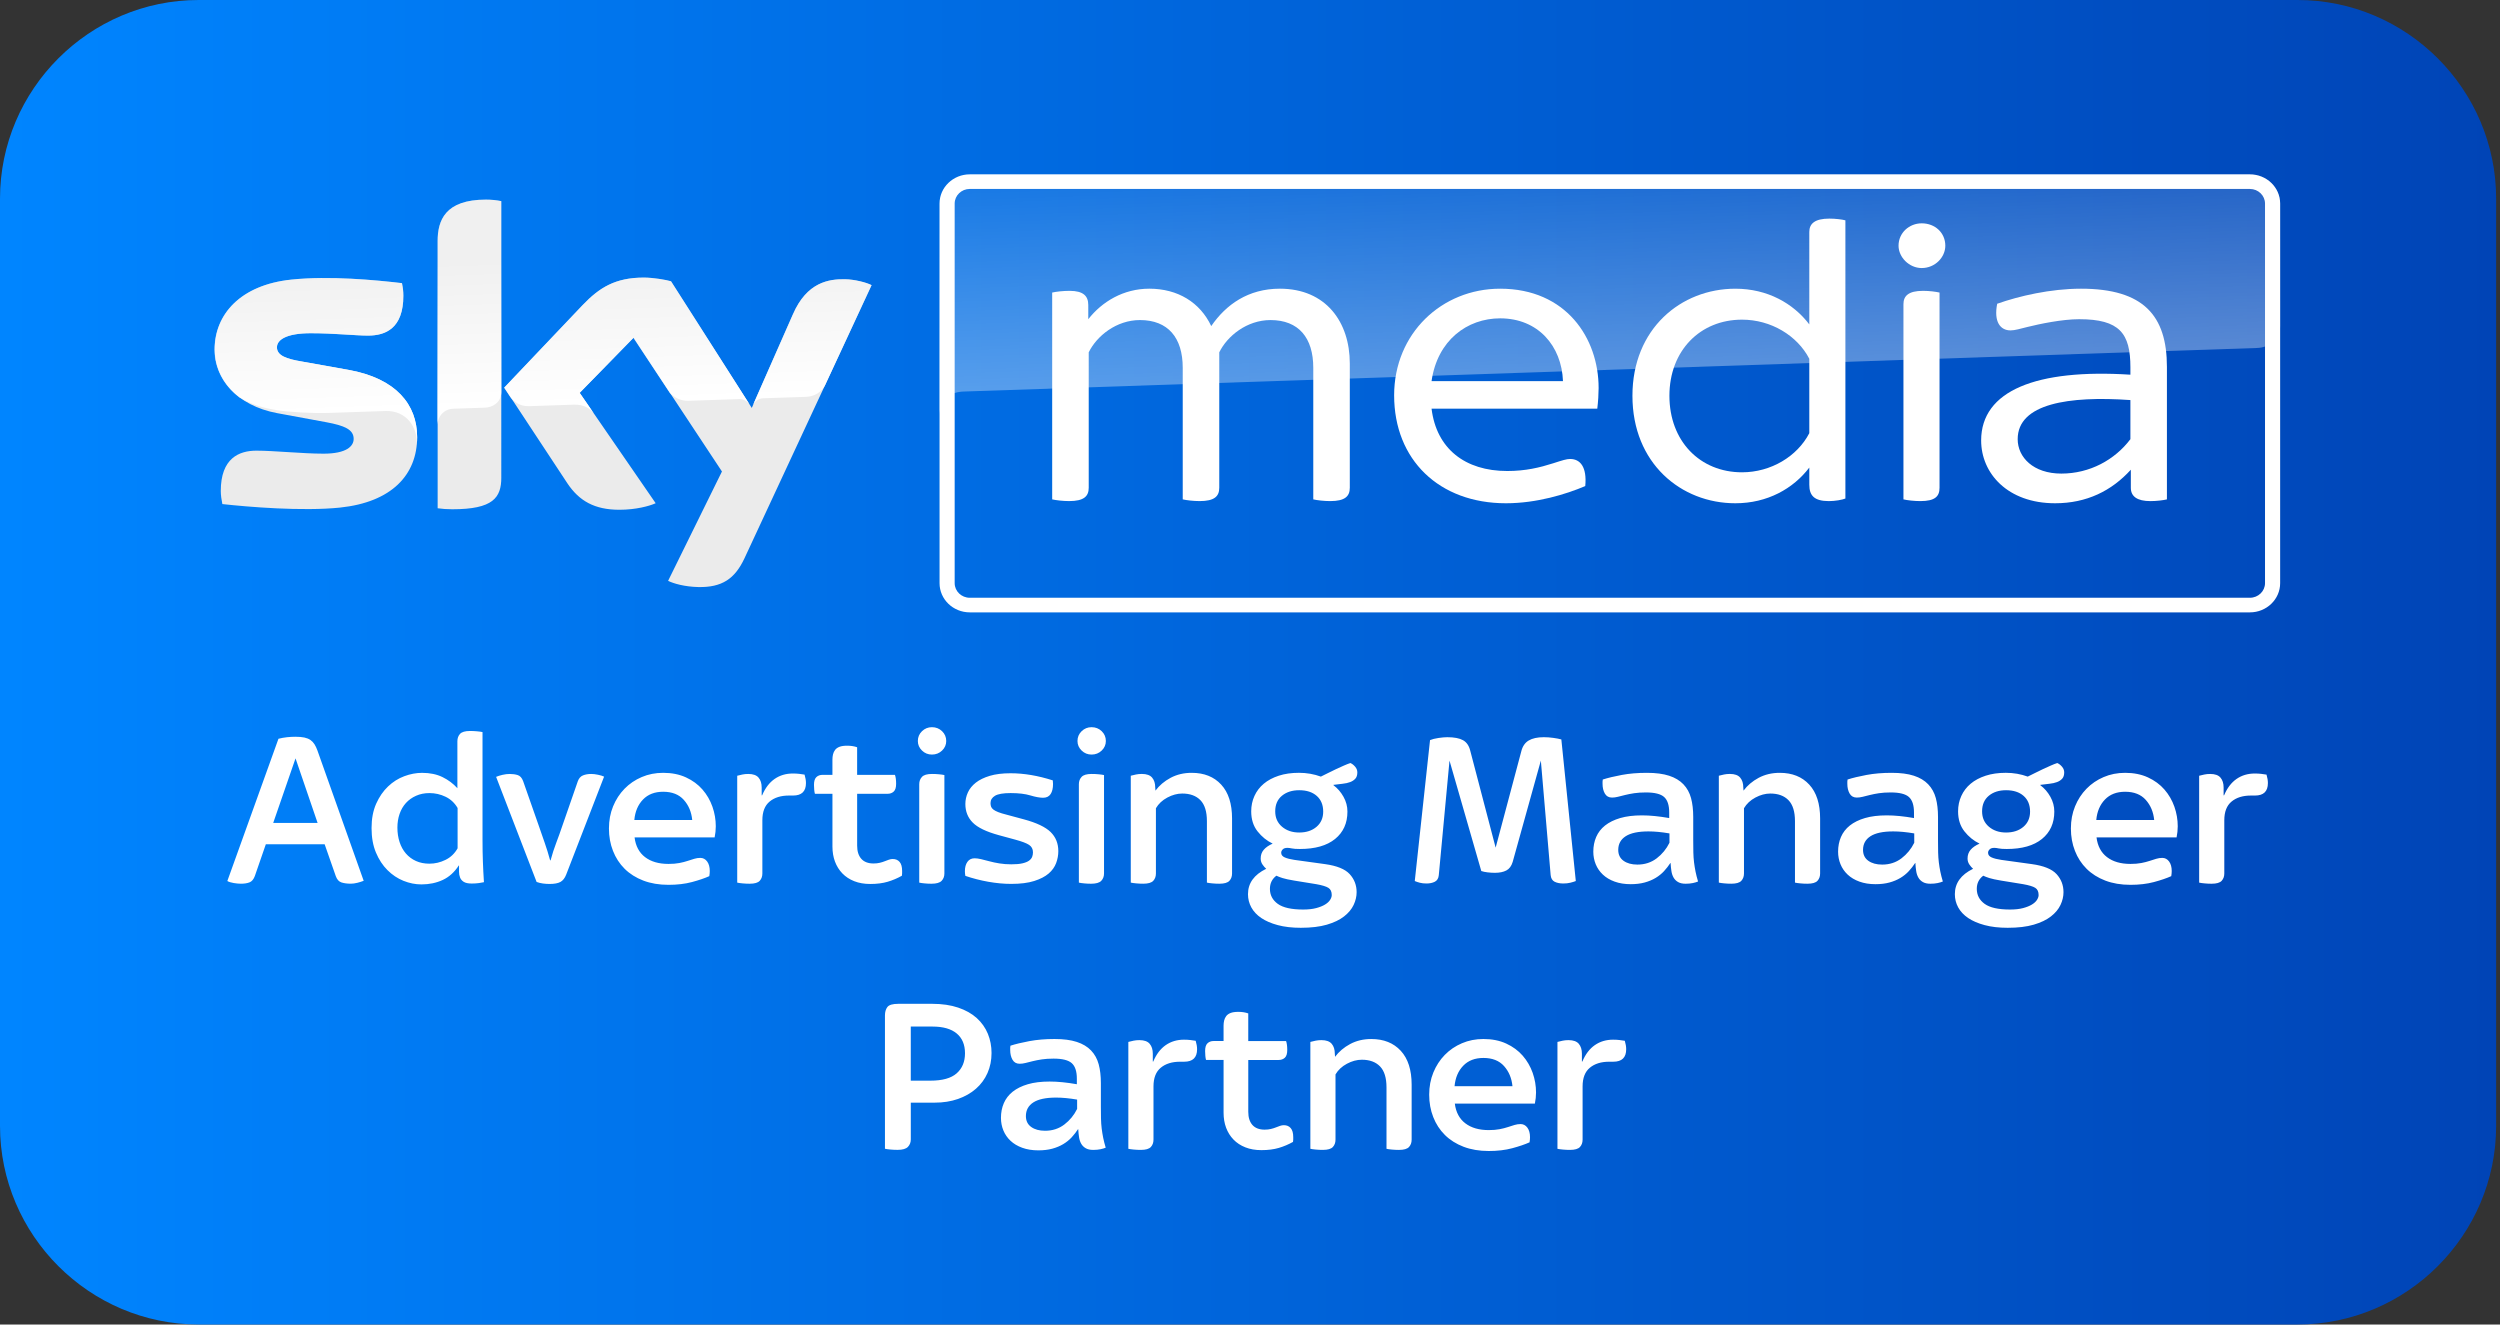 <?xml version="1.0" encoding="UTF-8"?>
<!-- Generator: Adobe Illustrator 27.5.0, SVG Export Plug-In . SVG Version: 6.00 Build 0)  -->
<svg xmlns="http://www.w3.org/2000/svg" xmlns:xlink="http://www.w3.org/1999/xlink" version="1.1" id="LOGO" x="0px" y="0px" width="151px" height="80px" viewBox="0 0 151 80" style="enable-background:new 0 0 151 80;" xml:space="preserve">
<rect x="0" y="0" width="151" height="80" fill="#333333" stroke="none"/>
<style type="text/css">
	.st0{fill:url(#SVGID_1_);}
	.st1{fill:#FFFFFF;}
	.st2{opacity:0.35;fill:url(#s35_00000069398379253167413390000014619772950591625382_);}
	.st3{opacity:0.35;fill:url(#p35_00000119085570308121453250000000155644097203283885_);}
	.st4{fill:#EBEBEB;}
	.st5{fill:url(#s100_00000157990074591439248990000004679969133567525265_);}
</style>
<g>
	<linearGradient id="SVGID_1_" gradientUnits="userSpaceOnUse" x1="-1.818989e-12" y1="40" x2="150.767" y2="40">
		<stop offset="0.001" style="stop-color:#0085FF"></stop>
		<stop offset="1" style="stop-color:#0044B6"></stop>
	</linearGradient>
	<path class="st0" d="M138.767,80H12C5.4,80,0,74.6,0,68V12C0,5.4,5.4,0,12,0h126.767c6.6,0,12,5.4,12,12v56   C150.767,74.6,145.367,80,138.767,80z"></path>
	<path class="st1" d="M58.997,61.492c-0.297-0.269-0.671-0.479-1.122-0.632c-0.451-0.152-0.973-0.229-1.568-0.229   h-2.048c-0.344,0-0.564,0.065-0.662,0.195c-0.098,0.13-0.146,0.298-0.146,0.504v8.055   c0.074,0.018,0.183,0.034,0.328,0.047c0.144,0.014,0.29,0.02,0.439,0.02c0.297,0,0.504-0.06,0.62-0.181   c0.116-0.121,0.174-0.271,0.174-0.451v-2.219h1.435c0.52,0,0.992-0.074,1.414-0.222   c0.423-0.148,0.785-0.354,1.087-0.619c0.302-0.264,0.534-0.58,0.697-0.948c0.162-0.367,0.244-0.771,0.244-1.21   c0-0.412-0.074-0.8-0.223-1.163C59.517,62.077,59.294,61.761,58.997,61.492z M57.784,64.828   c-0.334,0.296-0.864,0.444-1.589,0.444h-1.184v-3.268h1.31c0.641,0,1.129,0.139,1.463,0.417   c0.334,0.278,0.502,0.677,0.502,1.197C58.286,64.128,58.119,64.532,57.784,64.828z M66.542,68.163   c-0.023-0.188-0.037-0.39-0.042-0.605c-0.005-0.215-0.007-0.457-0.007-0.726v-1.412   c0-0.43-0.044-0.809-0.132-1.137c-0.088-0.327-0.242-0.605-0.46-0.834c-0.218-0.229-0.506-0.401-0.864-0.518   c-0.358-0.117-0.806-0.175-1.345-0.175c-0.557,0-1.064,0.043-1.519,0.128c-0.455,0.085-0.836,0.177-1.143,0.276   c-0.009,0.045-0.014,0.087-0.014,0.128v0.128c0,0.233,0.046,0.43,0.139,0.592c0.093,0.161,0.237,0.242,0.432,0.242   c0.112,0,0.23-0.015,0.355-0.047c0.125-0.031,0.269-0.067,0.432-0.108c0.162-0.041,0.346-0.076,0.55-0.108   c0.204-0.031,0.441-0.047,0.711-0.047c0.53,0,0.896,0.092,1.101,0.276c0.204,0.184,0.306,0.495,0.306,0.935   v0.336c-0.613-0.108-1.161-0.162-1.644-0.162c-0.511,0-0.95,0.054-1.317,0.162   c-0.367,0.108-0.671,0.258-0.913,0.45c-0.242,0.193-0.42,0.424-0.536,0.693   c-0.116,0.269-0.174,0.565-0.174,0.888c0,0.269,0.049,0.522,0.146,0.76c0.098,0.238,0.241,0.446,0.432,0.625   c0.19,0.179,0.427,0.321,0.711,0.423c0.283,0.103,0.606,0.155,0.968,0.155c0.316,0,0.597-0.034,0.843-0.101   c0.246-0.067,0.467-0.159,0.662-0.276c0.195-0.117,0.364-0.253,0.509-0.41c0.144-0.157,0.272-0.321,0.383-0.491   h0.014c0.009,0.17,0.025,0.332,0.049,0.484c0.023,0.153,0.067,0.285,0.132,0.397   c0.065,0.112,0.155,0.202,0.272,0.269c0.116,0.067,0.267,0.101,0.453,0.101c0.167,0,0.314-0.014,0.439-0.041   c0.126-0.027,0.23-0.058,0.314-0.094c-0.065-0.215-0.116-0.415-0.153-0.599   C66.596,68.537,66.565,68.351,66.542,68.163z M65.058,66.979c-0.186,0.377-0.444,0.691-0.773,0.942   c-0.33,0.251-0.718,0.377-1.164,0.377c-0.344,0-0.623-0.076-0.836-0.229c-0.214-0.152-0.321-0.372-0.321-0.659   c0-0.358,0.151-0.634,0.453-0.827c0.302-0.193,0.759-0.289,1.373-0.289c0.371,0,0.794,0.04,1.268,0.121V66.979z    M82.825,62.757c-0.474,0-0.899,0.101-1.275,0.302c-0.376,0.202-0.681,0.46-0.913,0.773l-0.014-0.188   c0-0.251-0.063-0.45-0.188-0.598c-0.126-0.148-0.332-0.222-0.62-0.222c-0.13,0-0.249,0.011-0.355,0.034   c-0.107,0.023-0.211,0.047-0.314,0.074v6.455c0.074,0.018,0.183,0.034,0.328,0.047   c0.144,0.014,0.286,0.02,0.425,0.02c0.297,0,0.499-0.059,0.606-0.175c0.107-0.117,0.16-0.264,0.16-0.444   v-3.94c0.158-0.269,0.388-0.484,0.69-0.645c0.302-0.161,0.601-0.242,0.899-0.242c0.474,0,0.841,0.135,1.101,0.404   c0.26,0.269,0.39,0.691,0.39,1.264v3.712c0.074,0.018,0.183,0.034,0.328,0.047   c0.144,0.014,0.286,0.02,0.425,0.02c0.297,0,0.499-0.059,0.606-0.175c0.107-0.117,0.16-0.264,0.16-0.444   v-3.322c0-0.888-0.218-1.569-0.655-2.044C84.171,62.994,83.577,62.757,82.825,62.757z M97.811,62.817   c-0.116-0.014-0.244-0.02-0.383-0.02c-0.418,0-0.785,0.11-1.101,0.329c-0.316,0.22-0.567,0.549-0.752,0.989   h-0.028v-0.471c0-0.251-0.063-0.45-0.188-0.598c-0.125-0.148-0.332-0.222-0.62-0.222   c-0.13,0-0.249,0.011-0.355,0.034c-0.107,0.023-0.211,0.047-0.314,0.074v6.455   c0.074,0.018,0.183,0.034,0.328,0.047c0.144,0.014,0.286,0.02,0.425,0.02c0.297,0,0.499-0.059,0.606-0.175   c0.107-0.117,0.16-0.264,0.16-0.444v-3.214c0-0.511,0.146-0.888,0.439-1.13   c0.293-0.242,0.68-0.363,1.163-0.363h0.251c0.52,0,0.78-0.251,0.78-0.753c0-0.152-0.028-0.323-0.084-0.511   C98.036,62.846,97.927,62.831,97.811,62.817z M71.893,62.817c-0.116-0.014-0.244-0.02-0.383-0.02   c-0.418,0-0.785,0.11-1.101,0.329c-0.316,0.22-0.567,0.549-0.752,0.989h-0.028v-0.471   c0-0.251-0.063-0.45-0.188-0.598c-0.125-0.148-0.332-0.222-0.62-0.222c-0.13,0-0.249,0.011-0.355,0.034   c-0.107,0.023-0.211,0.047-0.314,0.074v6.455c0.074,0.018,0.183,0.034,0.328,0.047   c0.144,0.014,0.286,0.02,0.425,0.02c0.297,0,0.499-0.059,0.606-0.175c0.107-0.117,0.16-0.264,0.16-0.444   v-3.214c0-0.511,0.146-0.888,0.439-1.13c0.293-0.242,0.68-0.363,1.163-0.363h0.251   c0.52,0,0.78-0.251,0.78-0.753c0-0.152-0.028-0.323-0.084-0.511C72.118,62.846,72.009,62.831,71.893,62.817z    M91.973,63.765c-0.265-0.305-0.597-0.549-0.996-0.733c-0.4-0.184-0.859-0.276-1.379-0.276   c-0.465,0-0.897,0.085-1.296,0.256c-0.4,0.17-0.746,0.406-1.038,0.706c-0.293,0.301-0.523,0.654-0.69,1.062   c-0.167,0.408-0.251,0.854-0.251,1.338c0,0.484,0.081,0.935,0.244,1.351c0.162,0.417,0.397,0.778,0.704,1.083   c0.307,0.305,0.683,0.542,1.129,0.713c0.446,0.17,0.952,0.256,1.519,0.256c0.53,0,1.003-0.056,1.421-0.168   c0.418-0.112,0.766-0.231,1.045-0.356c0.009-0.054,0.016-0.108,0.021-0.162c0.005-0.054,0.007-0.103,0.007-0.148   c0-0.242-0.054-0.435-0.16-0.578c-0.107-0.143-0.244-0.215-0.411-0.215c-0.121,0-0.242,0.018-0.362,0.054   c-0.121,0.036-0.256,0.079-0.404,0.128c-0.149,0.05-0.316,0.092-0.502,0.128c-0.186,0.036-0.404,0.054-0.655,0.054   c-0.585,0-1.057-0.137-1.414-0.41c-0.358-0.273-0.569-0.67-0.634-1.19h4.835   c0.046-0.224,0.07-0.448,0.07-0.672c0-0.404-0.068-0.798-0.202-1.183   C92.437,64.415,92.237,64.07,91.973,63.765z M87.855,65.608c0.046-0.511,0.221-0.923,0.523-1.237   c0.302-0.314,0.708-0.471,1.219-0.471c0.539,0,0.955,0.164,1.247,0.491c0.293,0.328,0.462,0.733,0.509,1.217   H87.855z M77.543,67.961c-0.074,0-0.151,0.014-0.23,0.041c-0.079,0.027-0.163,0.058-0.251,0.094   c-0.088,0.036-0.188,0.067-0.3,0.094c-0.111,0.027-0.237,0.041-0.376,0.041c-0.325,0-0.571-0.094-0.739-0.282   c-0.167-0.188-0.251-0.453-0.251-0.794v-3.133h1.839c0.148,0,0.272-0.045,0.369-0.134   c0.098-0.09,0.146-0.246,0.146-0.471c0-0.224-0.023-0.403-0.07-0.538h-2.285V61.21   c-0.177-0.062-0.376-0.094-0.599-0.094c-0.195,0-0.351,0.023-0.467,0.067c-0.116,0.045-0.204,0.108-0.265,0.188   c-0.061,0.081-0.102,0.17-0.126,0.269c-0.023,0.099-0.035,0.202-0.035,0.309v0.928h-0.599   c-0.149,0-0.272,0.045-0.369,0.135c-0.098,0.09-0.146,0.246-0.146,0.471c0,0.099,0.005,0.197,0.014,0.296   c0.009,0.099,0.023,0.179,0.042,0.242h1.059v3.187c0,0.332,0.051,0.634,0.153,0.908   c0.102,0.273,0.251,0.511,0.446,0.713c0.195,0.202,0.434,0.359,0.718,0.471c0.283,0.112,0.606,0.168,0.968,0.168   c0.399,0,0.75-0.045,1.052-0.134c0.302-0.09,0.588-0.211,0.857-0.363c0.009-0.045,0.014-0.092,0.014-0.141v-0.141   c0-0.251-0.051-0.435-0.153-0.551C77.859,68.02,77.72,67.961,77.543,67.961z"></path>
	
		<linearGradient id="s35_00000101811103029804954950000012907589036316490922_" gradientUnits="userSpaceOnUse" x1="32.968" y1="24.457" x2="32.659" y2="15.599">
		<stop offset="0" style="stop-color:#FFFFFF"></stop>
		<stop offset="1" style="stop-color:#FFFFFF;stop-opacity:0.25"></stop>
	</linearGradient>
	<path id="s35_2_" style="opacity:0.35;fill:url(#s35_00000101811103029804954950000012907589036316490922_);" d="M52.624,17.232   l-2.811,6.04c-0.082,0.163-0.394,0.681-1.171,0.707c-0.183,0.006-2.568,0.086-2.568,0.086   c-0.468,0.016-0.621,0.442-0.626,0.45l0.001-0.003l2.425-5.515c0.843-1.948,2.17-2.141,3.16-2.121   C51.603,16.887,52.308,17.069,52.624,17.232z M45.261,24.45l-4.75-7.452c-0.316-0.091-1.085-0.223-1.643-0.223   c-1.727,0-2.686,0.609-3.687,1.654l-4.74,4.993l0.379,0.574c0.161,0.214,0.486,0.567,1.121,0.546   c0.225-0.008,2.515-0.085,2.702-0.091c0.593-0.02,0.968,0.225,1.197,0.517l-0.001-0.001l-0.848-1.231   l3.255-3.328l2.187,3.307l0,0c0.397,0.498,0.991,0.507,1.118,0.503c0.115-0.004,2.979-0.1,3.107-0.105   C44.857,24.107,45.087,24.213,45.261,24.45z M29.331,12.066c-2.486,0-2.917,1.279-2.917,2.507v11.058   c0-0.444,0.355-0.915,0.947-0.935c0.413-0.014,1.579-0.053,1.924-0.065c0.379-0.013,0.965-0.262,0.974-0.944   V12.158C29.963,12.097,29.647,12.066,29.331,12.066z M21.013,22.346l-2.833-0.507   c-0.906-0.152-1.475-0.355-1.475-0.853c0-0.467,0.6-0.852,2.043-0.852c1.422,0,2.665,0.142,3.465,0.142   c1.043,0,2.128-0.426,2.128-2.405c0-0.264-0.032-0.508-0.084-0.761c-1.548-0.183-4.371-0.457-6.689-0.213   c-3.065,0.325-4.624,2.101-4.624,4.221c0,1.089,0.513,2.139,1.498,2.885c0.749,0.474,1.508,0.657,2.275,0.784   c0.629,0.104,2.087,0.199,3.17,0.161c0.336-0.012,2.837-0.096,3.38-0.114c1.268-0.041,1.955,1.002,1.884,2.048   c0.001-0.014,0.002-0.028,0.004-0.042c0-0.004,0.001-0.008,0.001-0.012c0.012-0.135,0.018-0.273,0.018-0.413   C25.174,24.457,23.921,22.864,21.013,22.346z"></path>
	<path class="st1" d="M42.43,47.688c-0.265-0.305-0.597-0.549-0.996-0.733c-0.4-0.184-0.859-0.276-1.379-0.276   c-0.465,0-0.897,0.085-1.296,0.256c-0.4,0.17-0.746,0.406-1.038,0.706c-0.293,0.301-0.523,0.654-0.69,1.062   c-0.167,0.408-0.251,0.854-0.251,1.338c0,0.484,0.081,0.935,0.244,1.351c0.162,0.417,0.397,0.778,0.704,1.083   c0.307,0.305,0.683,0.542,1.129,0.713c0.446,0.17,0.952,0.256,1.519,0.256c0.53,0,1.003-0.056,1.421-0.168   c0.418-0.112,0.766-0.231,1.045-0.356c0.009-0.054,0.016-0.108,0.021-0.162c0.005-0.054,0.007-0.103,0.007-0.148   c0-0.242-0.054-0.435-0.16-0.578c-0.107-0.143-0.244-0.215-0.411-0.215c-0.121,0-0.242,0.018-0.362,0.054   c-0.121,0.036-0.256,0.079-0.404,0.128c-0.149,0.05-0.316,0.092-0.502,0.128c-0.186,0.036-0.404,0.054-0.655,0.054   c-0.585,0-1.057-0.137-1.414-0.41c-0.358-0.273-0.569-0.67-0.634-1.19h4.835   c0.046-0.224,0.07-0.448,0.07-0.672c0-0.404-0.068-0.798-0.202-1.183C42.895,48.338,42.695,47.993,42.43,47.688z    M38.313,49.53c0.046-0.511,0.221-0.923,0.523-1.237c0.302-0.314,0.708-0.471,1.219-0.471   c0.539,0,0.955,0.164,1.247,0.491c0.293,0.328,0.462,0.733,0.509,1.217H38.313z M48.269,46.74   c-0.116-0.014-0.244-0.02-0.383-0.02c-0.418,0-0.785,0.11-1.101,0.329c-0.316,0.22-0.567,0.549-0.752,0.989   h-0.028v-0.471c0-0.251-0.063-0.45-0.188-0.598c-0.125-0.148-0.332-0.222-0.62-0.222   c-0.13,0-0.249,0.011-0.355,0.034c-0.107,0.023-0.211,0.047-0.314,0.074v6.455   c0.074,0.018,0.183,0.034,0.328,0.047c0.144,0.014,0.286,0.02,0.425,0.02c0.297,0,0.499-0.059,0.606-0.175   c0.107-0.117,0.16-0.264,0.16-0.444v-3.214c0-0.511,0.146-0.888,0.439-1.13   c0.293-0.242,0.68-0.363,1.163-0.363h0.251c0.52,0,0.78-0.251,0.78-0.753c0-0.152-0.028-0.323-0.084-0.511   C48.494,46.769,48.385,46.753,48.269,46.74z M53.919,51.884c-0.074,0-0.151,0.014-0.23,0.041   c-0.079,0.027-0.163,0.058-0.251,0.094c-0.088,0.036-0.188,0.067-0.3,0.094   c-0.111,0.027-0.237,0.041-0.376,0.041c-0.325,0-0.571-0.094-0.739-0.282c-0.167-0.188-0.251-0.453-0.251-0.794   v-3.133h1.839c0.148,0,0.272-0.045,0.369-0.134c0.098-0.09,0.146-0.246,0.146-0.471   c0-0.224-0.023-0.403-0.07-0.538h-2.285v-1.668c-0.177-0.062-0.376-0.094-0.599-0.094   c-0.195,0-0.351,0.023-0.467,0.067c-0.116,0.045-0.204,0.108-0.265,0.188c-0.061,0.081-0.102,0.17-0.126,0.269   c-0.023,0.099-0.035,0.202-0.035,0.309v0.928h-0.599c-0.149,0-0.272,0.045-0.369,0.135   c-0.098,0.09-0.146,0.246-0.146,0.471c0,0.099,0.005,0.197,0.014,0.296c0.009,0.099,0.023,0.179,0.042,0.242   h1.059v3.187c0,0.332,0.051,0.634,0.153,0.908c0.102,0.273,0.251,0.511,0.446,0.713   c0.195,0.202,0.434,0.359,0.718,0.471c0.283,0.112,0.606,0.168,0.968,0.168c0.399,0,0.75-0.045,1.052-0.134   c0.302-0.09,0.588-0.211,0.857-0.363c0.009-0.045,0.014-0.092,0.014-0.141V52.61c0-0.251-0.051-0.435-0.153-0.551   C54.235,51.942,54.095,51.884,53.919,51.884z M56.288,46.747c-0.288,0-0.488,0.058-0.599,0.175   c-0.111,0.117-0.167,0.265-0.167,0.444v5.944c0.074,0.018,0.181,0.034,0.321,0.047   c0.139,0.014,0.279,0.02,0.418,0.02c0.297,0,0.502-0.059,0.613-0.175c0.111-0.117,0.167-0.264,0.167-0.444   v-5.944c-0.074-0.018-0.181-0.034-0.321-0.047C56.581,46.753,56.436,46.747,56.288,46.747z M130.732,47.688   c-0.265-0.305-0.597-0.549-0.996-0.733c-0.4-0.184-0.859-0.276-1.379-0.276c-0.465,0-0.897,0.085-1.296,0.256   c-0.4,0.17-0.746,0.406-1.038,0.706c-0.293,0.301-0.523,0.654-0.69,1.062   c-0.167,0.408-0.251,0.854-0.251,1.338c0,0.484,0.081,0.935,0.244,1.351c0.162,0.417,0.397,0.778,0.704,1.083   c0.307,0.305,0.683,0.542,1.129,0.713c0.446,0.17,0.952,0.256,1.519,0.256c0.53,0,1.003-0.056,1.421-0.168   c0.418-0.112,0.766-0.231,1.045-0.356c0.009-0.054,0.016-0.108,0.021-0.162c0.005-0.054,0.007-0.103,0.007-0.148   c0-0.242-0.054-0.435-0.16-0.578c-0.107-0.143-0.244-0.215-0.411-0.215c-0.121,0-0.242,0.018-0.362,0.054   c-0.121,0.036-0.256,0.079-0.404,0.128c-0.149,0.05-0.316,0.092-0.502,0.128c-0.186,0.036-0.404,0.054-0.655,0.054   c-0.585,0-1.057-0.137-1.414-0.41c-0.358-0.273-0.569-0.67-0.634-1.19h4.835   c0.046-0.224,0.07-0.448,0.07-0.672c0-0.404-0.068-0.798-0.202-1.183   C131.197,48.338,130.997,47.993,130.732,47.688z M126.615,49.53c0.046-0.511,0.221-0.923,0.523-1.237   c0.302-0.314,0.708-0.471,1.219-0.471c0.539,0,0.955,0.164,1.247,0.491c0.293,0.328,0.462,0.733,0.509,1.217   H126.615z M136.898,46.787c-0.102-0.018-0.211-0.034-0.328-0.047c-0.116-0.014-0.244-0.02-0.383-0.02   c-0.418,0-0.785,0.11-1.101,0.329c-0.316,0.22-0.567,0.549-0.752,0.989h-0.028v-0.471   c0-0.251-0.063-0.45-0.188-0.598c-0.125-0.148-0.332-0.222-0.62-0.222c-0.13,0-0.249,0.011-0.355,0.034   c-0.107,0.023-0.211,0.047-0.314,0.074v6.455c0.074,0.018,0.183,0.034,0.328,0.047   c0.144,0.014,0.286,0.02,0.425,0.02c0.297,0,0.499-0.059,0.606-0.175c0.107-0.117,0.16-0.264,0.16-0.444   v-3.214c0-0.511,0.146-0.888,0.439-1.13c0.293-0.242,0.68-0.363,1.163-0.363h0.251   c0.52,0,0.78-0.251,0.78-0.753C136.982,47.146,136.954,46.975,136.898,46.787z M35.707,46.747   c-0.186,0-0.351,0.029-0.495,0.087c-0.144,0.058-0.249,0.177-0.313,0.356l-0.92,2.649   c-0.13,0.386-0.258,0.742-0.383,1.069c-0.126,0.327-0.239,0.679-0.341,1.056h-0.028   c-0.102-0.377-0.211-0.731-0.328-1.062c-0.116-0.332-0.239-0.686-0.369-1.062l-0.934-2.663   c-0.074-0.197-0.184-0.318-0.328-0.363c-0.144-0.045-0.304-0.067-0.481-0.067c-0.139,0-0.286,0.018-0.439,0.054   c-0.153,0.036-0.281,0.076-0.383,0.121l2.446,6.348c0.121,0.045,0.249,0.076,0.384,0.094   c0.135,0.018,0.267,0.027,0.398,0.027c0.288,0,0.507-0.04,0.656-0.121c0.149-0.081,0.265-0.229,0.349-0.444   l2.289-5.917c-0.093-0.045-0.216-0.083-0.369-0.114C35.965,46.762,35.827,46.747,35.707,46.747z M18.994,44.951   c-0.065-0.103-0.146-0.188-0.244-0.256c-0.098-0.067-0.218-0.116-0.362-0.148   c-0.144-0.031-0.328-0.047-0.551-0.047c-0.158,0-0.323,0.009-0.495,0.027c-0.172,0.018-0.346,0.05-0.523,0.094   l-3.088,8.593c0.093,0.054,0.221,0.094,0.383,0.121c0.162,0.027,0.309,0.041,0.439,0.041   c0.204,0,0.376-0.027,0.516-0.081c0.139-0.054,0.246-0.179,0.321-0.377l0.665-1.923h3.554l0.672,1.923   c0.074,0.206,0.19,0.334,0.348,0.383c0.158,0.049,0.344,0.074,0.557,0.074c0.121,0,0.253-0.018,0.397-0.054   c0.144-0.036,0.272-0.076,0.383-0.121l-2.792-7.867C19.12,45.182,19.059,45.054,18.994,44.951z M16.502,49.705   l1.348-3.9l1.333,3.9H16.502z M29.144,50.727v-6.509c-0.074-0.018-0.183-0.034-0.327-0.047   c-0.144-0.013-0.286-0.02-0.425-0.02c-0.297,0-0.499,0.059-0.606,0.175c-0.107,0.117-0.16,0.264-0.16,0.444   v2.838c-0.251-0.278-0.55-0.502-0.899-0.672c-0.348-0.17-0.759-0.256-1.233-0.256   c-0.353,0-0.711,0.067-1.073,0.202c-0.362,0.134-0.69,0.341-0.982,0.619c-0.293,0.278-0.532,0.625-0.718,1.042   c-0.186,0.417-0.279,0.908-0.279,1.473c0,0.565,0.088,1.058,0.265,1.479c0.176,0.422,0.409,0.775,0.697,1.062   c0.288,0.287,0.611,0.502,0.969,0.646c0.357,0.143,0.718,0.215,1.08,0.215c0.474,0,0.903-0.09,1.289-0.269   c0.385-0.179,0.708-0.471,0.969-0.874h0.014v0.377c0,0.126,0.021,0.242,0.063,0.35   c0.042,0.108,0.116,0.195,0.223,0.262c0.107,0.067,0.267,0.101,0.481,0.101c0.158,0,0.302-0.009,0.432-0.027   c0.13-0.018,0.232-0.036,0.306-0.054c-0.028-0.43-0.049-0.843-0.063-1.237   C29.151,51.651,29.144,51.211,29.144,50.727z M27.639,51.238c-0.177,0.314-0.42,0.547-0.732,0.699   c-0.311,0.153-0.634,0.229-0.968,0.229c-0.306,0-0.578-0.054-0.815-0.162c-0.237-0.107-0.439-0.258-0.606-0.45   c-0.167-0.193-0.295-0.424-0.383-0.693c-0.088-0.269-0.132-0.56-0.132-0.874c0-0.296,0.044-0.572,0.132-0.827   c0.088-0.255,0.216-0.475,0.383-0.659c0.167-0.184,0.371-0.33,0.613-0.437c0.241-0.108,0.511-0.162,0.808-0.162   c0.344,0,0.669,0.074,0.975,0.222c0.306,0.148,0.548,0.374,0.725,0.679V51.238z M56.288,43.922   c-0.232,0-0.432,0.081-0.599,0.242c-0.167,0.162-0.251,0.359-0.251,0.592c0,0.224,0.084,0.417,0.251,0.578   c0.167,0.162,0.367,0.242,0.599,0.242c0.241,0,0.446-0.081,0.613-0.242c0.167-0.161,0.251-0.354,0.251-0.578   c0-0.233-0.084-0.43-0.251-0.592C56.734,44.003,56.529,43.922,56.288,43.922z M81.551,47.237   c0.13-0.049,0.234-0.119,0.314-0.208c0.079-0.09,0.118-0.215,0.118-0.377c0-0.126-0.044-0.24-0.132-0.343   c-0.088-0.103-0.184-0.177-0.286-0.222c-0.112,0.036-0.244,0.087-0.397,0.155c-0.153,0.067-0.311,0.139-0.474,0.215   c-0.163,0.076-0.323,0.155-0.481,0.235c-0.158,0.081-0.302,0.153-0.432,0.215   c-0.418-0.152-0.859-0.229-1.324-0.229c-0.455,0-0.862,0.058-1.219,0.175c-0.358,0.117-0.66,0.278-0.906,0.484   c-0.246,0.206-0.434,0.453-0.564,0.74c-0.13,0.287-0.195,0.596-0.195,0.928c0,0.484,0.128,0.888,0.383,1.21   c0.255,0.323,0.56,0.57,0.913,0.74c-0.242,0.108-0.423,0.233-0.543,0.377   c-0.121,0.144-0.181,0.318-0.181,0.524c0,0.135,0.037,0.256,0.111,0.363c0.074,0.108,0.148,0.193,0.223,0.256   c-0.734,0.359-1.101,0.869-1.101,1.533c0,0.287,0.067,0.553,0.202,0.8c0.135,0.246,0.334,0.459,0.599,0.639   c0.265,0.179,0.597,0.323,0.996,0.43c0.399,0.108,0.864,0.162,1.393,0.162c0.622,0,1.147-0.063,1.575-0.188   c0.427-0.126,0.773-0.291,1.038-0.498c0.265-0.206,0.457-0.437,0.578-0.693c0.121-0.256,0.181-0.513,0.181-0.773   c0-0.421-0.139-0.784-0.418-1.089c-0.279-0.305-0.776-0.506-1.491-0.605l-1.853-0.256   c-0.242-0.036-0.434-0.085-0.578-0.148c-0.144-0.063-0.216-0.157-0.216-0.282c0-0.072,0.03-0.139,0.091-0.202   c0.06-0.063,0.155-0.094,0.286-0.094c0.074,0,0.162,0.011,0.265,0.034c0.102,0.023,0.265,0.034,0.488,0.034   c0.92,0,1.628-0.202,2.125-0.605c0.497-0.404,0.746-0.955,0.746-1.654c0-0.314-0.079-0.612-0.237-0.894   c-0.158-0.282-0.358-0.513-0.599-0.693l-0.014-0.027c0.195-0.027,0.381-0.049,0.557-0.067   C81.267,47.32,81.421,47.287,81.551,47.237z M77.461,53.034c0.153,0.049,0.392,0.101,0.718,0.155l1.324,0.215   c0.353,0.063,0.597,0.137,0.732,0.222c0.135,0.085,0.202,0.231,0.202,0.437c0,0.09-0.033,0.186-0.098,0.289   c-0.065,0.103-0.167,0.197-0.306,0.282c-0.139,0.085-0.318,0.157-0.536,0.215   c-0.218,0.058-0.481,0.087-0.787,0.087c-0.706,0-1.217-0.114-1.533-0.343c-0.316-0.229-0.474-0.531-0.474-0.908   c0-0.332,0.13-0.596,0.39-0.793C77.185,52.938,77.308,52.985,77.461,53.034z M79.517,49.941   c-0.27,0.229-0.618,0.343-1.045,0.343c-0.418,0-0.764-0.117-1.038-0.35c-0.274-0.233-0.411-0.542-0.411-0.928   c0-0.404,0.135-0.717,0.404-0.941c0.269-0.224,0.618-0.336,1.045-0.336c0.446,0,0.799,0.114,1.059,0.343   c0.26,0.229,0.39,0.545,0.39,0.948C79.921,49.405,79.786,49.712,79.517,49.941z M93.819,44.568   c-0.195-0.027-0.385-0.041-0.571-0.041c-0.39,0-0.696,0.067-0.919,0.202c-0.223,0.135-0.371,0.354-0.445,0.659   l-1.547,5.81L88.804,45.348c-0.074-0.305-0.22-0.518-0.437-0.639c-0.218-0.121-0.535-0.182-0.951-0.182   c-0.148,0-0.326,0.016-0.535,0.047c-0.208,0.031-0.377,0.074-0.507,0.128l-0.922,8.513   c0.084,0.036,0.183,0.07,0.3,0.101c0.116,0.031,0.253,0.047,0.411,0.047c0.195,0,0.362-0.036,0.502-0.107   c0.139-0.072,0.218-0.202,0.237-0.39l0.648-6.926l1.92,6.67c0.102,0.036,0.23,0.063,0.383,0.081   c0.153,0.018,0.3,0.027,0.439,0.027c0.279,0,0.509-0.047,0.69-0.141c0.181-0.094,0.309-0.267,0.384-0.518   l1.701-6.119l0.592,6.912c0.018,0.197,0.097,0.332,0.237,0.404c0.139,0.071,0.316,0.107,0.529,0.107   c0.158,0,0.299-0.016,0.425-0.047c0.126-0.031,0.235-0.065,0.328-0.101l-0.873-8.553   C94.176,44.626,94.013,44.595,93.819,44.568z M124.246,47.237c0.13-0.049,0.234-0.119,0.314-0.208   c0.079-0.09,0.118-0.215,0.118-0.377c0-0.126-0.044-0.24-0.132-0.343c-0.088-0.103-0.184-0.177-0.286-0.222   c-0.112,0.036-0.244,0.087-0.397,0.155c-0.153,0.067-0.311,0.139-0.474,0.215   c-0.163,0.076-0.323,0.155-0.481,0.235c-0.158,0.081-0.302,0.153-0.432,0.215   c-0.418-0.152-0.859-0.229-1.324-0.229c-0.455,0-0.862,0.058-1.219,0.175c-0.358,0.117-0.66,0.278-0.906,0.484   c-0.246,0.206-0.434,0.453-0.564,0.74c-0.13,0.287-0.195,0.596-0.195,0.928c0,0.484,0.128,0.888,0.383,1.21   c0.255,0.323,0.56,0.57,0.913,0.74c-0.242,0.108-0.423,0.233-0.543,0.377   c-0.121,0.144-0.181,0.318-0.181,0.524c0,0.135,0.037,0.256,0.111,0.363c0.074,0.108,0.148,0.193,0.223,0.256   c-0.734,0.359-1.101,0.869-1.101,1.533c0,0.287,0.067,0.553,0.202,0.8c0.135,0.246,0.334,0.459,0.599,0.639   c0.265,0.179,0.597,0.323,0.996,0.43c0.399,0.108,0.864,0.162,1.393,0.162c0.622,0,1.147-0.063,1.575-0.188   c0.427-0.126,0.773-0.291,1.038-0.498c0.265-0.206,0.457-0.437,0.578-0.693c0.121-0.256,0.181-0.513,0.181-0.773   c0-0.421-0.139-0.784-0.418-1.089c-0.279-0.305-0.776-0.506-1.491-0.605l-1.853-0.256   c-0.242-0.036-0.434-0.085-0.578-0.148c-0.144-0.063-0.216-0.157-0.216-0.282c0-0.072,0.03-0.139,0.091-0.202   c0.06-0.063,0.155-0.094,0.286-0.094c0.074,0,0.162,0.011,0.265,0.034c0.102,0.023,0.265,0.034,0.488,0.034   c0.92,0,1.628-0.202,2.125-0.605c0.497-0.404,0.746-0.955,0.746-1.654c0-0.314-0.079-0.612-0.237-0.894   c-0.158-0.282-0.358-0.513-0.599-0.693l-0.014-0.027c0.195-0.027,0.381-0.049,0.557-0.067   C123.963,47.32,124.116,47.287,124.246,47.237z M120.156,53.034c0.153,0.049,0.392,0.101,0.718,0.155l1.324,0.215   c0.353,0.063,0.597,0.137,0.732,0.222c0.135,0.085,0.202,0.231,0.202,0.437c0,0.09-0.033,0.186-0.098,0.289   c-0.065,0.103-0.167,0.197-0.306,0.282c-0.139,0.085-0.318,0.157-0.536,0.215   c-0.218,0.058-0.481,0.087-0.787,0.087c-0.706,0-1.217-0.114-1.533-0.343c-0.316-0.229-0.474-0.531-0.474-0.908   c0-0.332,0.13-0.596,0.39-0.793C119.88,52.938,120.003,52.985,120.156,53.034z M122.212,49.941   c-0.27,0.229-0.618,0.343-1.045,0.343c-0.418,0-0.764-0.117-1.038-0.35c-0.274-0.233-0.411-0.542-0.411-0.928   c0-0.404,0.135-0.717,0.404-0.941c0.269-0.224,0.618-0.336,1.045-0.336c0.446,0,0.799,0.114,1.059,0.343   c0.26,0.229,0.39,0.545,0.39,0.948C122.616,49.405,122.481,49.712,122.212,49.941z M107.497,46.679   c-0.474,0-0.899,0.101-1.275,0.302c-0.376,0.202-0.681,0.46-0.913,0.773l-0.014-0.188   c0-0.251-0.063-0.45-0.188-0.598c-0.126-0.148-0.332-0.222-0.62-0.222c-0.13,0-0.249,0.011-0.355,0.034   c-0.107,0.023-0.211,0.047-0.314,0.074v6.455c0.074,0.018,0.183,0.034,0.328,0.047   c0.144,0.014,0.286,0.02,0.425,0.02c0.297,0,0.499-0.059,0.606-0.175c0.107-0.117,0.16-0.264,0.16-0.444   v-3.94c0.158-0.269,0.388-0.484,0.69-0.645c0.302-0.161,0.601-0.242,0.899-0.242c0.474,0,0.841,0.135,1.101,0.404   c0.26,0.269,0.39,0.691,0.39,1.264v3.712c0.074,0.018,0.183,0.034,0.328,0.047   c0.144,0.014,0.286,0.02,0.425,0.02c0.297,0,0.499-0.059,0.606-0.175c0.107-0.117,0.16-0.264,0.16-0.444   v-3.322c0-0.888-0.218-1.569-0.655-2.044C108.844,46.917,108.249,46.679,107.497,46.679z M102.32,52.086   c-0.023-0.188-0.037-0.39-0.042-0.605c-0.005-0.215-0.007-0.457-0.007-0.726v-1.412   c0-0.43-0.044-0.809-0.132-1.137c-0.088-0.327-0.242-0.605-0.46-0.834c-0.218-0.229-0.506-0.401-0.864-0.518   c-0.358-0.117-0.806-0.175-1.345-0.175c-0.557,0-1.064,0.043-1.519,0.128c-0.455,0.085-0.836,0.177-1.143,0.276   c-0.009,0.045-0.014,0.087-0.014,0.128v0.128c0,0.233,0.046,0.43,0.139,0.592c0.093,0.161,0.237,0.242,0.432,0.242   c0.112,0,0.23-0.015,0.355-0.047c0.125-0.031,0.269-0.067,0.432-0.108c0.162-0.041,0.346-0.076,0.55-0.108   c0.204-0.031,0.441-0.047,0.711-0.047c0.53,0,0.896,0.092,1.101,0.276c0.204,0.184,0.306,0.495,0.306,0.935   v0.336c-0.613-0.108-1.161-0.162-1.644-0.162c-0.511,0-0.95,0.054-1.317,0.162   c-0.367,0.108-0.671,0.258-0.913,0.45c-0.242,0.193-0.42,0.424-0.536,0.693   c-0.116,0.269-0.174,0.565-0.174,0.888c0,0.269,0.049,0.522,0.146,0.76c0.098,0.238,0.241,0.446,0.432,0.625   c0.19,0.179,0.427,0.321,0.711,0.423c0.283,0.103,0.606,0.155,0.968,0.155c0.316,0,0.597-0.034,0.843-0.101   c0.246-0.067,0.467-0.159,0.662-0.276c0.195-0.117,0.364-0.253,0.509-0.41c0.144-0.157,0.272-0.321,0.383-0.491   h0.014c0.009,0.17,0.025,0.332,0.049,0.484c0.023,0.153,0.067,0.285,0.132,0.397   c0.065,0.112,0.155,0.202,0.272,0.269c0.116,0.067,0.267,0.101,0.453,0.101c0.167,0,0.314-0.014,0.439-0.041   c0.126-0.027,0.23-0.058,0.314-0.094c-0.065-0.215-0.116-0.415-0.153-0.599   C102.374,52.46,102.343,52.274,102.32,52.086z M100.836,50.902c-0.186,0.377-0.444,0.691-0.773,0.942   c-0.33,0.251-0.718,0.377-1.164,0.377c-0.344,0-0.623-0.076-0.836-0.229c-0.214-0.152-0.321-0.372-0.321-0.659   c0-0.358,0.151-0.634,0.453-0.827c0.302-0.193,0.759-0.289,1.373-0.289c0.371,0,0.794,0.04,1.268,0.121V50.902z    M65.93,46.747c-0.288,0-0.488,0.058-0.599,0.175c-0.111,0.117-0.167,0.265-0.167,0.444v5.944   c0.074,0.018,0.181,0.034,0.321,0.047c0.139,0.014,0.279,0.02,0.418,0.02c0.297,0,0.502-0.059,0.613-0.175   c0.111-0.117,0.167-0.264,0.167-0.444v-5.944c-0.074-0.018-0.181-0.034-0.321-0.047   C66.223,46.753,66.079,46.747,65.93,46.747z M117.105,52.086c-0.023-0.188-0.037-0.39-0.042-0.605   c-0.005-0.215-0.007-0.457-0.007-0.726v-1.412c0-0.43-0.044-0.809-0.132-1.137   c-0.088-0.327-0.242-0.605-0.46-0.834c-0.218-0.229-0.506-0.401-0.864-0.518   c-0.358-0.117-0.806-0.175-1.345-0.175c-0.557,0-1.064,0.043-1.519,0.128c-0.455,0.085-0.836,0.177-1.143,0.276   c-0.009,0.045-0.014,0.087-0.014,0.128v0.128c0,0.233,0.046,0.43,0.139,0.592c0.093,0.161,0.237,0.242,0.432,0.242   c0.112,0,0.23-0.015,0.355-0.047c0.125-0.031,0.269-0.067,0.432-0.108c0.162-0.041,0.346-0.076,0.55-0.108   c0.204-0.031,0.441-0.047,0.711-0.047c0.53,0,0.896,0.092,1.101,0.276c0.204,0.184,0.306,0.495,0.306,0.935   v0.336c-0.613-0.108-1.161-0.162-1.644-0.162c-0.511,0-0.95,0.054-1.317,0.162   c-0.367,0.108-0.671,0.258-0.913,0.45c-0.242,0.193-0.42,0.424-0.536,0.693   c-0.116,0.269-0.174,0.565-0.174,0.888c0,0.269,0.049,0.522,0.146,0.76c0.098,0.238,0.241,0.446,0.432,0.625   c0.19,0.179,0.427,0.321,0.711,0.423c0.283,0.103,0.606,0.155,0.968,0.155c0.316,0,0.597-0.034,0.843-0.101   c0.246-0.067,0.467-0.159,0.662-0.276c0.195-0.117,0.364-0.253,0.509-0.41c0.144-0.157,0.272-0.321,0.383-0.491   h0.014c0.009,0.17,0.025,0.332,0.049,0.484c0.023,0.153,0.067,0.285,0.132,0.397   c0.065,0.112,0.155,0.202,0.272,0.269c0.116,0.067,0.267,0.101,0.453,0.101c0.167,0,0.314-0.014,0.439-0.041   c0.126-0.027,0.23-0.058,0.314-0.094c-0.065-0.215-0.116-0.415-0.153-0.599   C117.158,52.46,117.128,52.274,117.105,52.086z M115.621,50.902c-0.186,0.377-0.444,0.691-0.773,0.942   c-0.33,0.251-0.718,0.377-1.164,0.377c-0.344,0-0.623-0.076-0.836-0.229c-0.214-0.152-0.321-0.372-0.321-0.659   c0-0.358,0.151-0.634,0.453-0.827c0.302-0.193,0.759-0.289,1.373-0.289c0.371,0,0.794,0.04,1.268,0.121V50.902z    M61.848,49.49l-1.045-0.282c-0.214-0.054-0.383-0.105-0.509-0.155c-0.125-0.049-0.223-0.101-0.293-0.155   c-0.07-0.054-0.116-0.112-0.139-0.175c-0.023-0.063-0.035-0.134-0.035-0.215c0-0.188,0.091-0.336,0.272-0.444   c0.181-0.108,0.495-0.162,0.941-0.162c0.483,0,0.88,0.047,1.191,0.141c0.311,0.094,0.569,0.141,0.773,0.141   c0.204,0,0.355-0.074,0.453-0.222c0.098-0.148,0.146-0.352,0.146-0.612c0-0.036-0.002-0.069-0.007-0.101   c-0.005-0.031-0.007-0.069-0.007-0.114c-0.892-0.287-1.742-0.43-2.55-0.43c-0.493,0-0.911,0.052-1.254,0.155   c-0.344,0.103-0.625,0.24-0.843,0.41c-0.218,0.171-0.379,0.368-0.481,0.592   c-0.102,0.224-0.153,0.457-0.153,0.699c0,0.448,0.148,0.823,0.446,1.123c0.297,0.301,0.822,0.554,1.575,0.76   l0.989,0.269c0.399,0.108,0.678,0.213,0.836,0.316c0.158,0.103,0.237,0.253,0.237,0.45   c0,0.099-0.016,0.191-0.049,0.276c-0.033,0.085-0.095,0.161-0.188,0.229c-0.093,0.067-0.225,0.121-0.397,0.161   c-0.172,0.041-0.397,0.06-0.676,0.06c-0.251,0-0.488-0.018-0.711-0.054s-0.425-0.078-0.606-0.128   c-0.181-0.049-0.348-0.092-0.502-0.128c-0.153-0.036-0.286-0.054-0.397-0.054c-0.186,0-0.33,0.072-0.432,0.215   c-0.102,0.144-0.153,0.332-0.153,0.565c0,0.045,0.002,0.092,0.007,0.141c0.005,0.049,0.012,0.097,0.021,0.141   c0.446,0.152,0.908,0.271,1.386,0.356c0.478,0.085,0.941,0.128,1.386,0.128c0.557,0,1.02-0.058,1.387-0.175   c0.367-0.116,0.657-0.267,0.871-0.45c0.214-0.184,0.364-0.394,0.453-0.632c0.088-0.237,0.132-0.477,0.132-0.72   c0-0.466-0.156-0.852-0.467-1.157C63.146,49.952,62.609,49.696,61.848,49.49z M71.978,46.679   c-0.474,0-0.899,0.101-1.275,0.302c-0.376,0.202-0.681,0.46-0.913,0.773l-0.014-0.188   c0-0.251-0.063-0.45-0.188-0.598c-0.126-0.148-0.332-0.222-0.62-0.222c-0.13,0-0.249,0.011-0.355,0.034   c-0.107,0.023-0.211,0.047-0.314,0.074v6.455c0.074,0.018,0.183,0.034,0.328,0.047   c0.144,0.014,0.286,0.02,0.425,0.02c0.297,0,0.499-0.059,0.606-0.175c0.107-0.117,0.16-0.264,0.16-0.444   v-3.94c0.158-0.269,0.388-0.484,0.69-0.645c0.302-0.161,0.601-0.242,0.899-0.242c0.474,0,0.841,0.135,1.101,0.404   c0.26,0.269,0.39,0.691,0.39,1.264v3.712c0.074,0.018,0.183,0.034,0.328,0.047   c0.144,0.014,0.286,0.02,0.425,0.02c0.297,0,0.499-0.059,0.606-0.175c0.107-0.117,0.16-0.264,0.16-0.444   v-3.322c0-0.888-0.218-1.569-0.655-2.044C73.325,46.917,72.731,46.679,71.978,46.679z M65.93,43.922   c-0.232,0-0.432,0.081-0.599,0.242c-0.167,0.162-0.251,0.359-0.251,0.592c0,0.224,0.084,0.417,0.251,0.578   c0.167,0.162,0.367,0.242,0.599,0.242c0.241,0,0.446-0.081,0.613-0.242c0.167-0.161,0.251-0.354,0.251-0.578   c0-0.233-0.084-0.43-0.251-0.592C66.376,44.003,66.172,43.922,65.93,43.922z"></path>
	<g>
		<path id="Plinth_3_" class="st1" d="M135.893,11.413c0.504,0,0.914,0.396,0.914,0.882v22.928    c0,0.486-0.41,0.882-0.914,0.882H58.576c-0.504,0-0.914-0.396-0.914-0.882V12.294    c0-0.486,0.41-0.882,0.914-0.882H135.893 M135.893,10.531H58.576c-1.009,0-1.827,0.79-1.827,1.764v22.928    c0,0.974,0.818,1.764,1.827,1.764h77.318c1.009,0,1.827-0.79,1.827-1.764V12.294    C137.721,11.32,136.903,10.531,135.893,10.531L135.893,10.531z"></path>
		
			<linearGradient id="p35_00000067931971578096345840000003597412730595129262_" gradientUnits="userSpaceOnUse" x1="97.376" y1="22.702" x2="96.916" y2="9.529">
			<stop offset="0" style="stop-color:#FFFFFF"></stop>
			<stop offset="1" style="stop-color:#FFFFFF;stop-opacity:0.25"></stop>
		</linearGradient>
		<path id="p35_3_" style="opacity:0.35;fill:url(#p35_00000067931971578096345840000003597412730595129262_);" d="M58.064,23.657    c0.001-0,0.06-0.005,0.173-0.009c5.405-0.185,78.118-2.632,78.118-2.632    c0.688-0.024,1.365-0.515,1.365-1.34l0.001-7.381c0-0.974-0.818-1.764-1.827-1.764H58.576    c-1.009,0-1.827,0.79-1.827,1.764v12.733C56.747,24.888,56.791,23.774,58.064,23.657z"></path>
		<g>
			<g>
				<path class="st1" d="M81.528,21.956v7.505c0,0.519-0.296,0.805-1.184,0.805c-0.377,0-0.807-0.052-1.022-0.104      v-7.947c0-1.818-0.888-2.883-2.583-2.883c-1.426,0-2.61,0.961-3.095,1.948v8.181      c0,0.519-0.296,0.805-1.184,0.805c-0.377,0-0.807-0.052-1.023-0.104v-7.947c0-1.818-0.888-2.883-2.583-2.883      c-1.426,0-2.61,0.961-3.095,1.948v8.181c0,0.519-0.296,0.805-1.184,0.805c-0.377,0-0.807-0.052-1.023-0.104      V17.671c0.215-0.052,0.646-0.104,1.05-0.104c0.834,0,1.13,0.312,1.13,0.857v0.857      c0.834-1.065,2.126-1.844,3.687-1.844c1.722,0,3.068,0.831,3.74,2.259c0.888-1.298,2.233-2.259,4.144-2.259      C80.075,17.437,81.528,19.437,81.528,21.956z"></path>
				<path class="st1" d="M96.476,24.683H86.466c0.296,2.415,2.018,3.766,4.574,3.766c1.103,0,1.964-0.208,2.772-0.467      c0.565-0.182,0.807-0.26,1.023-0.26c0.619,0,1.023,0.493,0.915,1.636c-1.157,0.493-2.933,1.039-4.79,1.039      c-4.036,0-6.754-2.623-6.754-6.519c0-3.74,2.879-6.441,6.404-6.441c3.982,0,5.947,2.987,5.947,5.999      C96.556,23.8,96.529,24.241,96.476,24.683z M86.466,23.02h7.938c-0.081-2.13-1.507-3.792-3.794-3.792      C88.618,19.229,86.816,20.553,86.466,23.02z"></path>
				<path class="st1" d="M111.462,13.308v16.803c-0.189,0.078-0.619,0.156-0.996,0.156      c-0.888,0-1.184-0.338-1.184-0.987v-1.039c-0.969,1.273-2.53,2.156-4.467,2.156      c-3.283,0-6.216-2.415-6.216-6.492c0-4.051,2.933-6.467,6.216-6.467c1.938,0,3.498,0.883,4.467,2.156V14.009      c0-0.493,0.323-0.805,1.211-0.805C110.87,13.204,111.273,13.256,111.462,13.308z M109.282,26.163v-4.493      c-0.727-1.402-2.314-2.363-4.063-2.363c-2.53,0-4.386,1.87-4.386,4.597c0,2.753,1.857,4.623,4.386,4.623      C106.968,28.526,108.556,27.565,109.282,26.163z"></path>
				<path class="st1" d="M114.672,14.84c0-0.779,0.646-1.351,1.399-1.351c0.807,0,1.426,0.571,1.426,1.351      c0,0.701-0.619,1.35-1.426,1.35C115.318,16.19,114.672,15.541,114.672,14.84z M114.968,30.162V18.372      c0-0.493,0.296-0.805,1.184-0.805c0.377,0,0.78,0.052,0.996,0.104v11.79c0,0.519-0.269,0.805-1.157,0.805      C115.614,30.266,115.184,30.215,114.968,30.162z"></path>
				<path class="st1" d="M130.882,22.164v7.999c-0.215,0.052-0.619,0.104-0.996,0.104c-0.807,0-1.184-0.286-1.184-0.805      v-1.091c-1.157,1.273-2.664,2.026-4.574,2.026c-2.879,0-4.467-1.818-4.467-3.792c0-3.013,3.337-4.337,9.015-3.974      v-0.442c0-2.052-0.646-2.909-3.095-2.909c-1.023,0-2.395,0.286-3.122,0.468      c-0.43,0.104-0.753,0.208-1.022,0.208c-0.619,0-1.023-0.519-0.807-1.61c1.319-0.467,3.229-0.909,5.059-0.909      C129.483,17.437,130.882,19.073,130.882,22.164z M128.676,26.527v-2.363c-3.713-0.26-6.808,0.208-6.808,2.363      c0,1.091,0.942,2.078,2.637,2.078C126.227,28.604,127.734,27.773,128.676,26.527z"></path>
			</g>
		</g>
		<path id="Sky_x5F_Logo_1_" class="st4" d="M40.353,35.083c0.327,0.162,0.99,0.355,1.822,0.375    c1.433,0.03,2.212-0.497,2.791-1.736l7.678-16.5c-0.316-0.163-1.022-0.345-1.591-0.355    c-0.99-0.02-2.317,0.173-3.16,2.121l-2.486,5.652l-4.877-7.651c-0.316-0.091-1.085-0.223-1.643-0.223    c-1.727,0-2.686,0.609-3.687,1.654l-4.74,4.993l3.813,5.784c0.706,1.055,1.633,1.593,3.139,1.593    c0.99,0,1.812-0.223,2.191-0.395l-4.592-6.667l3.255-3.328l5.34,8.078L40.353,35.083z M30.279,28.842    c0,1.218-0.495,1.918-2.96,1.918c-0.327,0-0.611-0.021-0.885-0.061v-16.135c0-1.228,0.432-2.507,2.917-2.507    c0.316,0,0.632,0.03,0.927,0.091V28.842z M25.195,26.407c0,2.273-1.538,3.927-4.666,4.252    c-2.264,0.233-5.54-0.041-7.099-0.213c-0.052-0.243-0.095-0.548-0.095-0.791c0-1.979,1.106-2.435,2.149-2.435    c1.085,0,2.791,0.182,4.055,0.182c1.401,0,1.822-0.457,1.822-0.893c0-0.569-0.558-0.802-1.643-1.005l-2.97-0.548    c-2.465-0.457-3.781-2.101-3.781-3.846c0-2.121,1.559-3.897,4.624-4.221c2.317-0.244,5.14,0.03,6.689,0.213    c0.053,0.254,0.084,0.497,0.084,0.761c0,1.979-1.085,2.405-2.128,2.405c-0.8,0-2.043-0.142-3.465-0.142    c-1.443,0-2.043,0.386-2.043,0.852c0,0.497,0.569,0.7,1.475,0.853l2.833,0.507    C23.942,22.855,25.195,24.448,25.195,26.407z"></path>
		
			<linearGradient id="s100_00000142861606254753868700000007291909783092589442_" gradientUnits="userSpaceOnUse" x1="32.989" y1="24.448" x2="32.68" y2="15.59">
			<stop offset="0" style="stop-color:#FFFFFF"></stop>
			<stop offset="1" style="stop-color:#FFFFFF;stop-opacity:0.25"></stop>
		</linearGradient>
		<path id="s100_2_" style="fill:url(#s100_00000142861606254753868700000007291909783092589442_);" d="M52.646,17.223    l-2.811,6.04c-0.082,0.163-0.394,0.681-1.171,0.707c-0.183,0.006-2.568,0.086-2.568,0.086    c-0.468,0.016-0.621,0.442-0.626,0.45l0.001-0.003l2.425-5.515c0.843-1.948,2.17-2.141,3.16-2.121    C51.624,16.878,52.33,17.06,52.646,17.223z M45.282,24.441l-4.75-7.452c-0.316-0.091-1.085-0.223-1.643-0.223    c-1.727,0-2.686,0.609-3.687,1.654l-4.74,4.993l0.379,0.574c0.161,0.214,0.486,0.567,1.121,0.546    c0.225-0.008,2.515-0.085,2.702-0.091c0.593-0.02,0.968,0.225,1.197,0.517l-0.001-0.001l-0.848-1.231    l3.255-3.328l2.187,3.307l0,0c0.397,0.498,0.991,0.507,1.118,0.503c0.115-0.004,2.979-0.1,3.107-0.105    C44.879,24.098,45.109,24.204,45.282,24.441z M29.352,12.057c-2.486,0-2.917,1.279-2.917,2.507v11.058    c0-0.444,0.355-0.915,0.947-0.935c0.413-0.014,1.579-0.053,1.924-0.065c0.379-0.013,0.965-0.262,0.974-0.944    V12.149C29.984,12.088,29.668,12.057,29.352,12.057z M21.035,22.337l-2.833-0.507    c-0.906-0.152-1.475-0.355-1.475-0.853c0-0.467,0.6-0.852,2.043-0.852c1.422,0,2.665,0.142,3.465,0.142    c1.043,0,2.128-0.426,2.128-2.405c0-0.264-0.032-0.508-0.084-0.761c-1.548-0.183-4.371-0.457-6.689-0.213    c-3.065,0.325-4.624,2.101-4.624,4.221c0,1.089,0.513,2.139,1.498,2.885c0.749,0.474,1.508,0.657,2.275,0.784    c0.629,0.104,2.087,0.199,3.17,0.161c0.336-0.012,2.837-0.096,3.38-0.114c1.268-0.041,1.955,1.002,1.884,2.048    c0.001-0.014,0.002-0.028,0.004-0.042c0-0.004,0.001-0.008,0.001-0.012c0.012-0.135,0.018-0.273,0.018-0.413    C25.195,24.448,23.942,22.855,21.035,22.337z"></path>
	</g>
</g>
</svg>
